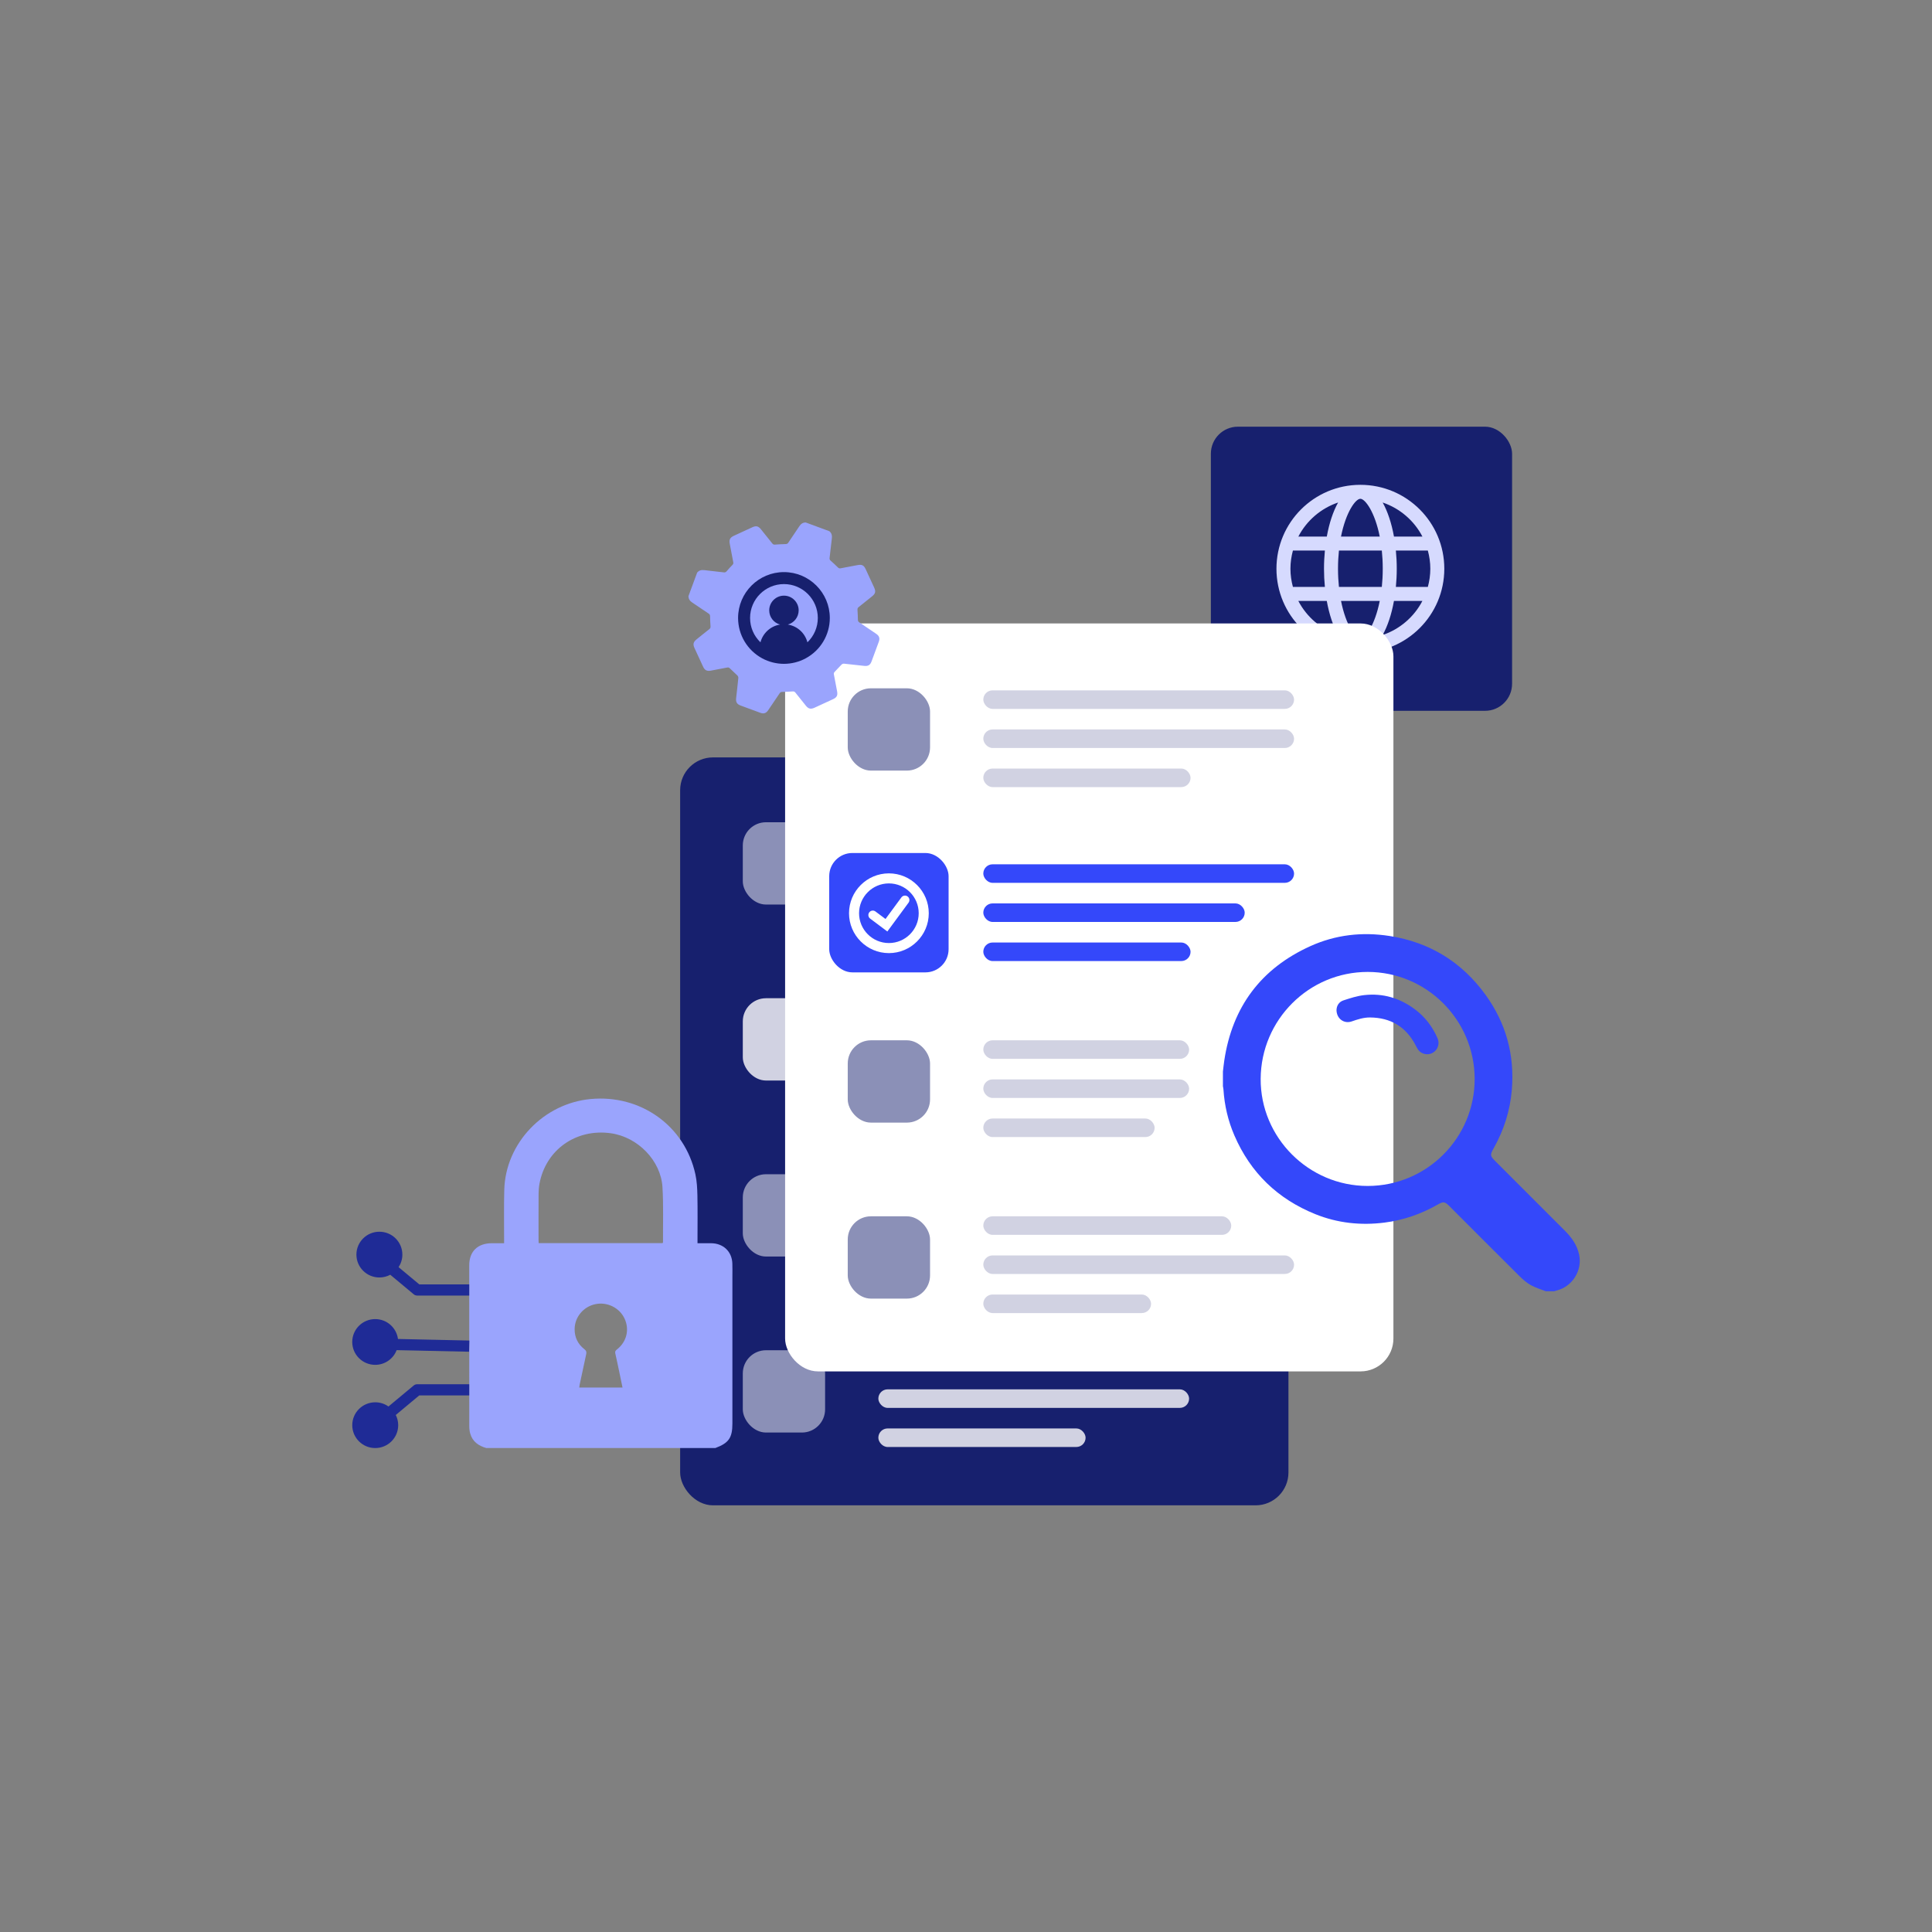 <?xml version="1.0" encoding="UTF-8"?>
<svg xmlns="http://www.w3.org/2000/svg" id="Ebene_1" viewBox="0 0 1000 1000">
  <rect x="0" y="0" width="1000" height="1000" fill="#808080" stroke="none"/>
  <defs>
    <style>.cls-1{fill:#fff;}.cls-2{fill:#8b90b7;}.cls-3{fill:#d1d2e2;}.cls-4{fill:#d6dafe;}.cls-5{fill:#17206e;}.cls-6,.cls-7{fill:#9aa4fd;}.cls-8{fill:#3448fa;}.cls-7,.cls-9{fill-rule:evenodd;}.cls-9{fill:#1f2b96;}</style>
  </defs>
  <rect class="cls-5" x="626.74" y="220.85" width="155.91" height="147.07" rx="14" ry="14"></rect>
  <path class="cls-4" d="M704.13,250.94c-23.99,0-43.44,19.45-43.44,43.44s19.45,43.44,43.44,43.44,43.44-19.45,43.44-43.44-19.45-43.44-43.44-43.44Zm32.11,26.79h-14.72c-1.26-7-3.3-13.05-5.85-17.63,8.92,3.01,16.29,9.39,20.58,17.63Zm4.09,16.65c0,3.26-.47,6.41-1.28,9.41h-16.55c.29-3.03,.46-6.18,.46-9.41s-.16-6.38-.46-9.41h16.55c.81,3.01,1.28,6.15,1.28,9.41Zm-36.2,36.2c-2.45,0-7.48-6.78-10.02-19.55h20.05c-2.55,12.77-7.57,19.55-10.02,19.55Zm-11.1-26.79c-.3-2.92-.48-6.04-.48-9.41s.18-6.49,.48-9.41h22.2c.3,2.92,.48,6.04,.48,9.41s-.18,6.49-.48,9.41h-22.2Zm11.1-45.62c2.45,0,7.48,6.78,10.02,19.55h-20.05c2.55-12.77,7.57-19.55,10.02-19.55Zm-11.53,1.92c-2.56,4.59-4.59,10.63-5.85,17.63h-14.72c4.29-8.25,11.66-14.63,20.58-17.63Zm-23.39,24.88h16.55c-.29,3.03-.46,6.18-.46,9.41s.16,6.38,.46,9.41h-16.55c-.81-3.01-1.28-6.15-1.28-9.41s.47-6.41,1.28-9.41Zm2.81,26.07h14.72c1.26,7,3.3,13.05,5.85,17.63-8.92-3.01-16.29-9.39-20.58-17.63Zm43.64,17.63c2.56-4.59,4.59-10.63,5.85-17.63h14.72c-4.29,8.25-11.66,14.63-20.58,17.63Z"></path>
  <rect class="cls-5" x="352.04" y="392.03" width="314.86" height="387.13" rx="17" ry="17"></rect>
  <rect class="cls-3" x="454.63" y="719.12" width="160.85" height="9.6" rx="4.8" ry="4.8"></rect>
  <rect class="cls-3" x="454.63" y="739.36" width="107.27" height="9.6" rx="4.8" ry="4.8"></rect>
  <rect class="cls-2" x="384.47" y="425.59" width="42.6" height="42.6" rx="12" ry="12"></rect>
  <rect class="cls-3" x="384.47" y="516.68" width="42.6" height="42.6" rx="12" ry="12"></rect>
  <rect class="cls-2" x="384.47" y="607.78" width="42.6" height="42.6" rx="12" ry="12"></rect>
  <rect class="cls-2" x="384.47" y="698.88" width="42.6" height="42.6" rx="12" ry="12"></rect>
  <rect class="cls-1" x="406.37" y="322.7" width="314.86" height="387.13" rx="17" ry="17"></rect>
  <rect class="cls-3" x="508.96" y="357.32" width="160.85" height="9.6" rx="4.8" ry="4.8"></rect>
  <rect class="cls-3" x="508.96" y="377.56" width="160.85" height="9.6" rx="4.8" ry="4.8"></rect>
  <rect class="cls-3" x="508.96" y="397.8" width="107.27" height="9.6" rx="4.8" ry="4.8"></rect>
  <rect class="cls-8" x="508.96" y="447.36" width="160.85" height="9.6" rx="4.8" ry="4.8"></rect>
  <rect class="cls-8" x="508.96" y="467.6" width="135.3" height="9.6" rx="4.8" ry="4.8"></rect>
  <rect class="cls-8" x="508.96" y="487.84" width="107.27" height="9.6" rx="4.8" ry="4.8"></rect>
  <rect class="cls-3" x="508.96" y="538.46" width="106.53" height="9.6" rx="4.8" ry="4.8"></rect>
  <rect class="cls-3" x="508.96" y="558.7" width="106.53" height="9.6" rx="4.8" ry="4.8"></rect>
  <rect class="cls-3" x="508.96" y="578.94" width="88.67" height="9.6" rx="4.8" ry="4.8"></rect>
  <rect class="cls-3" x="508.96" y="629.56" width="128.33" height="9.6" rx="4.8" ry="4.8"></rect>
  <rect class="cls-3" x="508.96" y="649.8" width="160.85" height="9.6" rx="4.8" ry="4.8"></rect>
  <rect class="cls-3" x="508.96" y="670.04" width="86.83" height="9.6" rx="4.8" ry="4.8"></rect>
  <rect class="cls-2" x="438.79" y="356.26" width="42.6" height="42.6" rx="12" ry="12"></rect>
  <rect class="cls-2" x="438.79" y="538.46" width="42.6" height="42.6" rx="12" ry="12"></rect>
  <rect class="cls-2" x="438.79" y="629.56" width="42.6" height="42.6" rx="12" ry="12"></rect>
  <g>
    <path class="cls-7" d="M243.39,742.04c-.37-1.28-.5-2.67-.5-4.01-.03-27.68-.03-55.37-.02-83.05,0-7.27,4.34-11.48,11.75-11.49,2.02,0,4.05,0,6.3,0,0-.84,0-1.53,0-2.22,.02-8.48-.14-16.97,.09-25.44,.66-24.16,20.33-44.72,44.76-46.98,25.9-2.39,48.68,13.91,54.16,38.94,.79,3.59,.97,7.35,1.05,11.04,.15,7.54,.05,15.08,.05,22.62,0,.63,0,1.26,0,2.04,2.49,0,4.75-.01,7.02,0,6.3,.04,10.76,4.24,11.01,10.43,.09,2.29,.03,4.59,.03,6.89,0,25.33,0,50.65,0,75.98,0,7.42-1.87,10.11-8.84,12.71h-118.53c-4.03-1.14-7.14-3.31-8.32-7.47Zm99.54-98.59c.09-.18,.24-.33,.24-.48-.05-9.47,.27-18.97-.27-28.41-.8-13.81-12.72-25.99-26.65-27.98-18.07-2.58-33.82,8.55-37.04,26.23-.3,1.67-.43,3.39-.44,5.09-.05,8.06-.02,16.13-.02,24.19,0,.4,.04,.8,.08,1.36h64.11Zm-20.72,74.73c-.57-2.75-1.12-5.43-1.68-8.1-.67-3.16-1.32-6.33-2.04-9.48-.21-.92-.04-1.44,.76-2.06,5.14-3.95,6.7-10.45,3.97-16.14-2.66-5.56-8.93-8.64-15.04-7.37-6.15,1.28-10.68,6.61-10.75,12.87-.05,4.24,1.65,7.82,5.05,10.44,1.05,.81,1.17,1.54,.92,2.67-1.15,5.22-2.26,10.46-3.37,15.69-.1,.45-.13,.9-.21,1.48h22.39Z"></path>
    <g>
      <path class="cls-9" d="M214.11,669.9l-12.11-10.09c-1.68,.9-3.59,1.41-5.63,1.41-6.57,0-11.89-5.3-11.89-11.84,0-6.54,5.33-11.84,11.89-11.84,6.57,0,11.89,5.3,11.89,11.84,0,2.4-.72,4.63-1.95,6.5l10.7,8.91h25.86v5.79h-26.91c-.68,0-1.33-.24-1.85-.67Z"></path>
      <path class="cls-9" d="M205.31,698.82c-1.71,4.45-6.03,7.62-11.1,7.62-6.57,0-11.89-5.3-11.89-11.84,0-6.54,5.33-11.84,11.89-11.84,6.04,0,11.02,4.49,11.78,10.29l36.94,.81-.13,5.79-37.5-.82Z"></path>
      <path class="cls-9" d="M194.21,725.82c2.56,0,4.92,.81,6.86,2.18l13.04-10.86c.52-.43,1.18-.67,1.85-.67h26.91v5.79h-25.86s-12.16,10.13-12.16,10.13c.8,1.59,1.26,3.38,1.26,5.28,0,6.54-5.33,11.84-11.89,11.84-6.57,0-11.89-5.3-11.89-11.84,0-6.54,5.33-11.84,11.89-11.84Z"></path>
    </g>
  </g>
  <rect class="cls-8" x="429.2" y="441.51" width="61.79" height="61.79" rx="12" ry="12"></rect>
  <g>
    <path class="cls-1" d="M460.09,452.05c-11.38,0-20.64,9.26-20.64,20.64s9.26,20.64,20.64,20.64,20.64-9.26,20.64-20.64-9.26-20.64-20.64-20.64Zm15.43,20.64c0,8.51-6.92,15.43-15.43,15.43s-15.44-6.92-15.44-15.43,6.92-15.44,15.44-15.44,15.43,6.92,15.43,15.44Z"></path>
    <path class="cls-1" d="M469.78,464c-1.02-.75-2.47-.53-3.22,.49l-8.22,11.18-5.2-3.89c-.49-.37-1.09-.53-1.7-.44-.61,.09-1.15,.4-1.52,.9-.76,1.01-.55,2.46,.46,3.22l8.91,6.68,10.98-14.92c.75-1.02,.53-2.47-.49-3.22Z"></path>
  </g>
  <g>
    <path class="cls-8" d="M792.33,665.18c-2.16-1.22-4.11-2.93-5.89-4.7-12.08-11.99-24.09-24.05-36.13-36.09-2.48-2.48-3.17-2.62-6.28-.84-8.56,4.89-17.72,8.03-27.47,9.27-12.26,1.55-24.28,.25-35.76-4.38-19.47-7.86-33.55-21.42-41.89-40.75-3.26-7.55-5.12-15.49-5.65-23.72-.04-.59-.18-1.17-.28-1.75,0-2.53,0-5.05,0-7.58,.23-1.89,.42-3.79,.7-5.68,4.16-27.82,19.02-47.7,44.61-59.26,13-5.87,26.77-7.44,40.91-5.24,20.77,3.23,37.37,13.44,49.67,30.39,10.63,14.66,15.16,31.17,13.65,49.28-.9,10.77-4.11,20.8-9.39,30.2-1.98,3.53-1.88,3.98,.99,6.84,11.99,11.99,23.99,23.98,35.98,35.98,3.45,3.45,6.19,7.33,7.25,12.22,1.77,8.14-3.45,16.55-11.56,18.57-.46,.11-.91,.27-1.36,.41-1.44,0-2.89,0-4.33,0-2.6-1.03-5.34-1.81-7.75-3.17Zm-139.81-106.79c-.17,30.42,24.85,55.48,55.4,55.46,30.59-.01,55.44-24.9,55.36-55.46-.08-30.53-24.88-55.31-55.36-55.32-30.44,0-55.22,24.74-55.4,55.32Z"></path>
    <path class="cls-8" d="M691.77,522.71c0,4.55,3.89,7.35,7.86,5.98,3.1-1.08,6.2-2.08,9.5-2.05,10.63,.09,18.52,4.77,23.5,14.23,.81,1.55,1.52,3.15,3.16,4.04,2.27,1.23,4.89,.97,6.79-.7,1.9-1.67,2.54-4.38,1.49-6.79-2.61-6.01-6.46-11.08-11.73-15.01-7.8-5.82-16.58-8.44-26.24-7.34-3.64,.41-7.23,1.58-10.74,2.73-2.38,.78-3.51,2.83-3.58,4.91Z"></path>
  </g>
  <g>
    <path class="cls-6" d="M417.12,270.46c4.05,1.5,8.11,2.99,12.16,4.49,1.21,.99,1.47,2.27,1.28,3.77-.42,3.34-.76,6.69-1.16,10.03-.08,.62,.05,1.02,.53,1.44,1.3,1.14,2.56,2.33,3.8,3.54,.42,.41,.8,.54,1.38,.42,2.95-.59,5.91-1.13,8.87-1.68,2.14-.4,3.17,.13,4.08,2.1,1.47,3.18,2.94,6.36,4.4,9.54,.93,2.02,.67,3.15-1.07,4.55-2.32,1.87-4.63,3.74-6.97,5.58-.5,.4-.64,.8-.59,1.42,.12,1.73,.2,3.46,.23,5.18,.01,.59,.19,.95,.68,1.28,2.94,1.96,5.86,3.94,8.77,5.93,1.62,1.1,2.02,2.32,1.35,4.14-1.24,3.38-2.49,6.76-3.74,10.14-.7,1.89-1.77,2.55-3.77,2.33-3.51-.39-7.01-.8-10.53-1.15-.4-.04-.94,.19-1.23,.48-1.23,1.22-2.36,2.53-3.57,3.76-.42,.43-.51,.81-.39,1.38,.58,2.89,1.11,5.78,1.65,8.67,.4,2.14-.13,3.18-2.09,4.09-3.18,1.47-6.36,2.94-9.54,4.4-2,.92-3.19,.64-4.56-1.06-1.81-2.24-3.62-4.48-5.39-6.74-.41-.53-.83-.66-1.49-.61-1.79,.14-3.59,.22-5.38,.25-.59,.01-.94,.2-1.27,.69-1.96,2.94-3.94,5.86-5.93,8.77-1.1,1.61-2.32,2.01-4.15,1.33-3.38-1.24-6.76-2.49-10.14-3.74-1.88-.7-2.54-1.77-2.32-3.78,.39-3.51,.81-7.01,1.15-10.53,.04-.4-.2-.94-.49-1.23-1.27-1.27-2.63-2.45-3.9-3.71-.42-.42-.8-.53-1.37-.42-2.82,.56-5.65,1.09-8.48,1.61-2.04,.38-3.14-.19-4.02-2.08-1.49-3.21-2.97-6.42-4.44-9.63-.89-1.94-.61-3.12,1.06-4.47,2.19-1.77,4.37-3.55,6.59-5.27,.57-.44,.71-.88,.65-1.56-.14-1.69-.2-3.39-.23-5.09,0-.65-.18-1.06-.75-1.44-2.84-1.87-5.62-3.83-8.46-5.69-1.24-.82-1.98-1.85-1.97-3.36,1.5-4.05,2.99-8.11,4.49-12.16,.97-1.16,2.2-1.46,3.67-1.28,3.37,.43,6.75,.75,10.12,1.16,.67,.08,1.08-.1,1.5-.6,.95-1.12,1.94-2.21,2.97-3.25,.42-.42,.55-.79,.43-1.37-.63-3.17-1.22-6.36-1.81-9.54-.41-2.17,.14-3.26,2.11-4.17,3.18-1.47,6.36-2.94,9.54-4.4,2.01-.92,3.13-.65,4.54,1.1,1.95,2.42,3.91,4.83,5.82,7.27,.4,.51,.8,.64,1.41,.59,1.82-.13,3.65-.23,5.47-.27,.65-.01,1.06-.19,1.43-.76,1.87-2.84,3.82-5.62,5.68-8.46,.82-1.24,1.85-1.98,3.36-1.96Z"></path>
    <path class="cls-5" d="M405.77,296.12c-13.09,0-23.74,10.65-23.74,23.74,0,8.74,4.8,16.76,12.53,20.92,3.43,1.84,7.31,2.82,11.21,2.82s7.78-.98,11.21-2.82c7.73-4.16,12.53-12.17,12.53-20.92,0-13.09-10.65-23.74-23.74-23.74Zm7.62,19.81c0-4.2-3.42-7.62-7.62-7.62s-7.62,3.42-7.62,7.62c0,3.51,2.38,6.46,5.61,7.34-4.9,.78-8.89,4.39-10.14,9.19-3.44-3.3-5.38-7.81-5.38-12.61,0-9.66,7.86-17.53,17.53-17.53s17.53,7.86,17.53,17.53c0,4.8-1.94,9.31-5.38,12.61-1.25-4.81-5.23-8.41-10.14-9.19,3.23-.88,5.61-3.84,5.61-7.34Z"></path>
  </g>
</svg>
